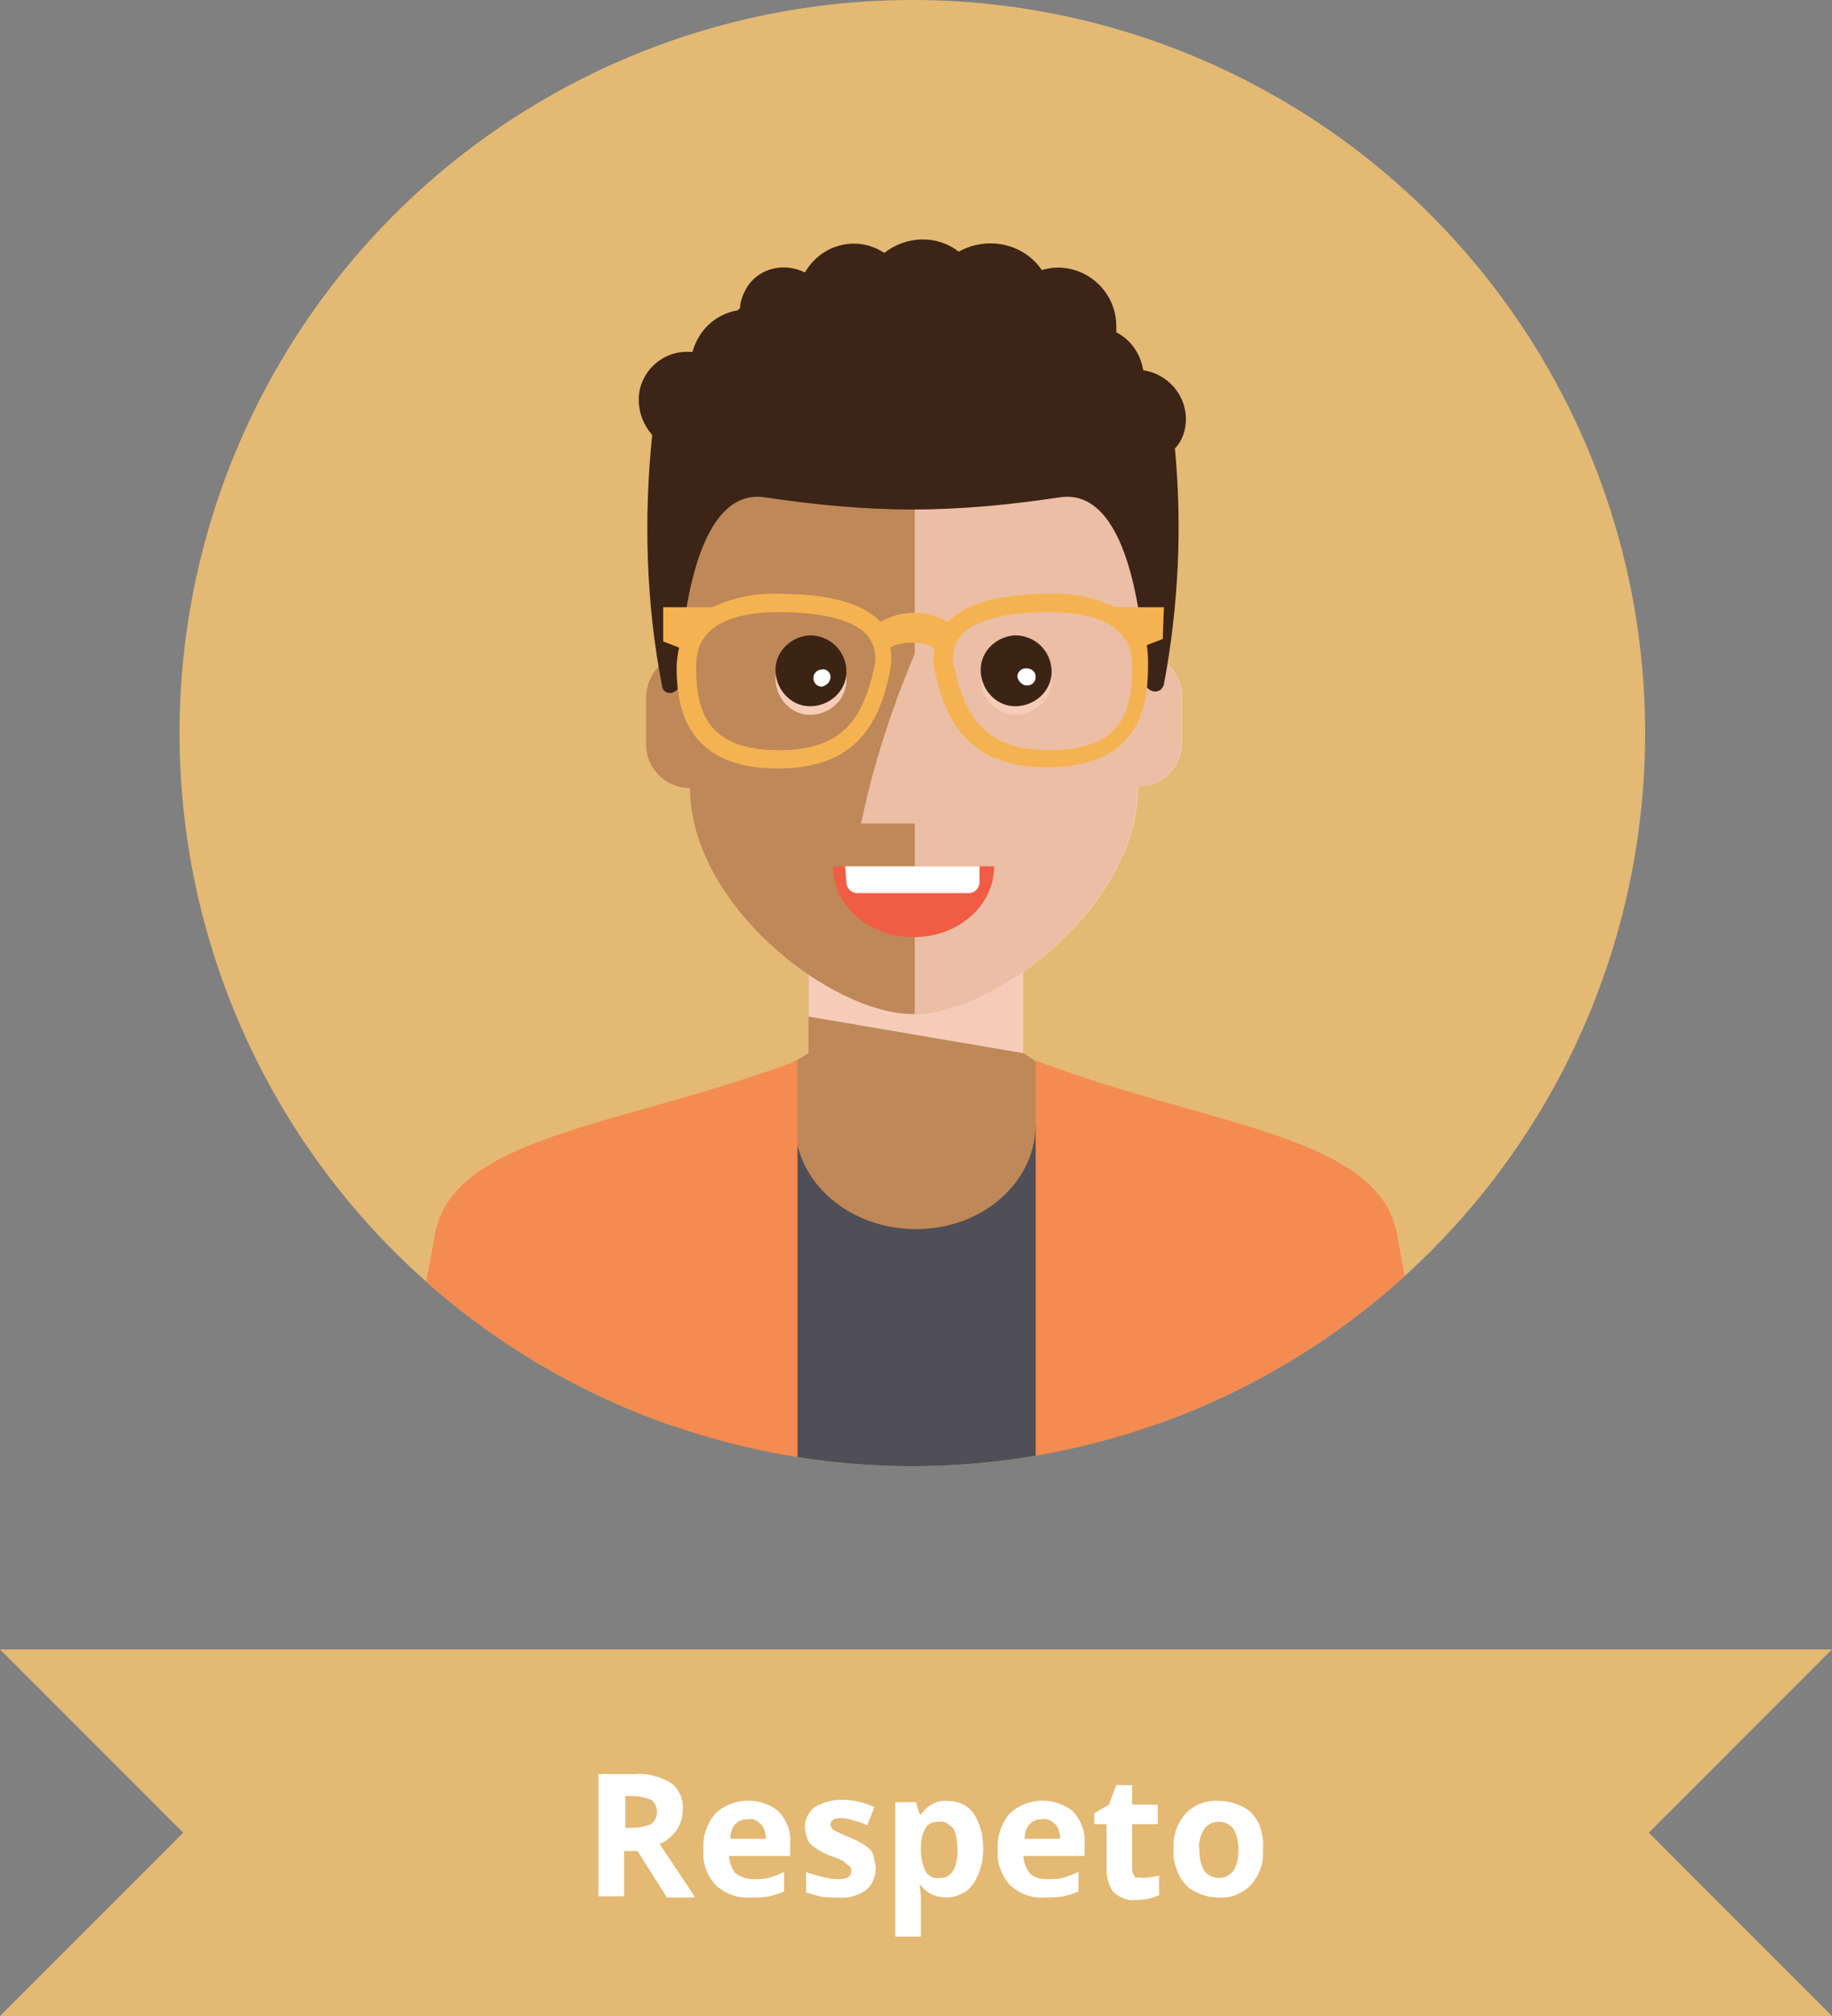 <?xml version="1.0" encoding="utf-8"?>
<!-- Generator: Adobe Illustrator 22.0.0, SVG Export Plug-In . SVG Version: 6.00 Build 0)  -->
<svg version="1.1" id="Capa_1" xmlns="http://www.w3.org/2000/svg" xmlns:xlink="http://www.w3.org/1999/xlink" x="0px" y="0px"
	 viewBox="0 0 150 165" style="enable-background:new 0 0 150 165;" xml:space="preserve">
<rect x="0" y="0" width="150" height="165" fill="#808080" stroke="none"/>
<style type="text/css">
	.st0{fill:#E3B974;}
	.st1{clip-path:url(#SVGID_2_);}
	.st2{fill:#BF8858;}
	.st3{fill:#F6CCB8;}
	.st4{fill:#504E56;}
	.st5{fill:#F48B50;}
	.st6{opacity:0.8;fill:#F6CCB8;enable-background:new    ;}
	.st7{fill:#3C2415;}
	.st8{fill:#FFFFFF;}
	.st9{fill:#3C2417;}
	.st10{fill:#F4B350;}
	.st11{fill:#F05D44;}
</style>
<title>comp-btnMesa de trabajo 118</title>
<g>
	<g id="Capa_2_1_">
		<circle class="st0" cx="74.7" cy="60" r="60"/>
		<g>
			<defs>
				<circle id="SVGID_1_" cx="74.7" cy="60" r="60"/>
			</defs>
			<clipPath id="SVGID_2_">
				<use xlink:href="#SVGID_1_"  style="overflow:visible;"/>
			</clipPath>
			<g class="st1">
				<g id="man">
					<polygon class="st2" points="85.8,87.5 83.8,86.2 83.8,77.5 66.2,77.5 66.2,86.2 64.2,87.4 64.2,112 66.2,112 66.2,115.8 
						83.8,115.8 83.8,112 85.8,112 					"/>
					<polygon class="st3" points="83.8,78.4 83.8,86.2 66.2,83.2 66.2,78.4 					"/>
					<path class="st4" d="M94.9,128.4V92H84.8c0,4.8-4.4,8.6-9.8,8.6s-9.9-3.8-9.9-8.6h-10v36.4L94.9,128.4z"/>
					<path class="st5" d="M65.3,128.4V86.8C51,92.2,37,92.9,35.6,101.1c-1.4,8.4-4.3,17.6-5,27.3H65.3z"/>
					<path class="st5" d="M119.4,128.4c-0.7-9.7-3.6-18.9-5-27.3C113,92.9,99,92.2,84.8,86.8v41.6H119.4z"/>
					<path class="st2" d="M94,53.5l0.6-7.7c0-10.1-9.7-18.3-19.7-18.3s-19.8,8.2-19.8,18.3l0.6,7.7c-0.6,0.1-1.1,0.4-1.5,0.8
						c-0.8,0.7-1.3,1.7-1.3,2.8v3.8c0,2,1.6,3.6,3.6,3.6C56.5,74,68,83,74.8,83s18.3-9,18.3-18.6c2,0,3.6-1.6,3.6-3.7V57
						C96.7,55.3,95.6,53.9,94,53.5z"/>
					<path class="st6" d="M94,53.5l0.6-7.7c0-10.1-9.7-18.3-19.7-18.3v26c-1.9,4.5-3.4,9.1-4.4,13.9h4.4V83c6.8,0,18.3-9,18.3-18.6
						c2,0,3.6-1.6,3.6-3.7V57C96.8,55.3,95.6,53.9,94,53.5z"/>
					<path class="st3" d="M69.3,55.5c0.1,1.6-1.2,2.9-2.8,3c-1.6,0.1-2.9-1.2-3-2.8c-0.1-1.6,1.2-2.9,2.8-3
						C67.9,52.7,69.2,53.9,69.3,55.5C69.3,55.5,69.3,55.5,69.3,55.5z"/>
					<path class="st7" d="M69.3,54.8c0.1,1.6-1.2,2.9-2.8,3c-1.6,0.1-2.9-1.2-3-2.8c-0.1-1.6,1.2-2.9,2.8-3
						C67.9,52,69.2,53.2,69.3,54.8C69.3,54.8,69.3,54.8,69.3,54.8z"/>
					<path class="st8" d="M68,55.4c0,0.4-0.3,0.7-0.7,0.8c-0.4,0-0.7-0.3-0.7-0.7c0,0,0,0,0,0c0-0.4,0.3-0.7,0.7-0.7c0,0,0,0,0,0
						C67.6,54.7,68,55,68,55.4C68,55.4,68,55.4,68,55.4z"/>
					<path class="st3" d="M86.1,55.5c0.1,1.6-1.2,2.9-2.8,3c-1.6,0.1-2.9-1.2-3-2.8c-0.1-1.6,1.2-2.9,2.8-3
						C84.7,52.7,86,53.9,86.1,55.5C86.1,55.5,86.1,55.5,86.1,55.5z"/>
					<path class="st7" d="M86.1,54.8c0.1,1.6-1.2,2.9-2.8,3c-1.6,0.1-2.9-1.2-3-2.8c-0.1-1.6,1.2-2.9,2.8-3
						C84.7,52,86,53.2,86.1,54.8C86.1,54.8,86.1,54.8,86.1,54.8z"/>
					<path class="st8" d="M84.8,55.4c0,0.4-0.3,0.7-0.7,0.7c0,0,0,0,0,0c-0.4,0-0.7-0.3-0.8-0.7c0-0.4,0.3-0.7,0.7-0.7c0,0,0,0,0,0
						C84.5,54.7,84.8,55,84.8,55.4C84.8,55.4,84.8,55.4,84.8,55.4z"/>
					<path class="st9" d="M97.1,34.3c0-2-1.5-3.7-3.5-4c-0.2-1.3-1-2.5-2.2-3.1c0-0.1,0-0.3,0-0.5c0-2.7-2.2-4.8-4.8-4.8
						c-0.5,0-0.9,0.1-1.3,0.2c-1.5-2.2-4.5-2.8-6.8-1.5c-1.8-1.4-4.3-1.3-6.1,0.1c-2.1-1.4-4.9-0.8-6.3,1.3
						c-0.1,0.1-0.1,0.2-0.2,0.3c-1.8-0.9-4-0.3-4.9,1.5c-0.2,0.4-0.4,0.9-0.4,1.4l-0.2,0.2c-1.8,0.3-3.2,1.6-3.7,3.4h-0.3
						c-2.2-0.1-4.1,1.7-4.1,3.9c0,1.1,0.4,2.1,1.1,2.9c-0.7,6.8-0.5,13.8,0.8,20.5c0,0.4,0.4,0.7,0.8,0.6s0.7-0.4,0.6-0.8l0,0
						c0.2-5.5,1.5-16,7-15.2c4,0.6,8,1,12.1,1c4.1,0,8.1-0.4,12.1-1c5.5-0.8,6.8,9.7,7,15.2c0,0.4,0.4,0.7,0.8,0.7
						c0.3,0,0.6-0.2,0.7-0.6c1.2-6.4,1.5-12.9,0.9-19.3C96.8,36.1,97.1,35.2,97.1,34.3z"/>
					<path class="st10" d="M95.3,49.7h-4c-1.7-0.8-3.6-1.2-5.4-1.1c-4.1,0-6.8,0.8-8.3,2.3c-1.7-1-3.8-1-5.5,0
						c-1.4-1.5-4.2-2.3-8.3-2.3c-1.9-0.1-3.7,0.3-5.5,1.1h-4v2.8l1.3,0.5c-0.1,0.5-0.2,1.1-0.2,1.6c0,3.5,0.9,8.3,8.3,8.3
						c6.7,0,8.4-4.1,9.2-8.1c0.1-0.6,0.1-1.2,0-1.8c0.5-0.3,1.1-0.4,1.8-0.4c0.6,0,1.2,0.1,1.8,0.4c-0.1,0.6-0.1,1.1,0,1.7
						c0.8,4,2.6,8.1,9.2,8.1c7.4,0,8.3-4.7,8.3-8.3c0-0.6,0-1.1-0.1-1.7l1.3-0.5L95.3,49.7z M71.6,54.5c-0.9,4.2-2.5,6.9-7.8,6.9
						c-6,0-6.8-3.3-6.8-6.8c0-1.1,0-4.5,6.8-4.5c4.7,0,6.6,1.1,7.3,2C71.6,52.8,71.8,53.7,71.6,54.5z M85.9,61.4
						c-5.3,0-6.9-2.8-7.8-6.9c-0.2-0.8,0-1.7,0.5-2.4c0.7-0.9,2.6-2,7.3-2c6.8,0,6.8,3.4,6.8,4.5C92.7,58.2,91.9,61.4,85.9,61.4z"/>
					<path class="st11" d="M81.4,70.9c0,3.2-2.9,5.8-6.6,5.8s-6.6-2.6-6.6-5.8H81.4z"/>
					<path class="st8" d="M69.2,70.9h11l0,0v1.3c0,0.5-0.4,0.9-0.9,0.9c0,0,0,0,0,0h-9.1c-0.5,0-0.9-0.4-0.9-0.9c0,0,0,0,0,0
						S69.2,70.9,69.2,70.9z"/>
				</g>
			</g>
		</g>
		<polygon class="st0" points="150,165 0,165 15,150 0,135 150,135 135,150 		"/>
		<path class="st8" d="M51.1,151.4v3.8H49v-10h2.9c1.1-0.1,2.1,0.2,3,0.7c0.7,0.5,1.1,1.4,1,2.3c0,0.6-0.2,1.1-0.5,1.6
			c-0.4,0.5-0.8,0.9-1.4,1.1c1.5,2.3,2.5,3.7,2.9,4.4h-2.3l-2.4-3.8H51.1z M51.1,149.6h0.7c0.5,0,1-0.1,1.5-0.3
			c0.3-0.2,0.5-0.6,0.5-1c0-0.4-0.2-0.8-0.5-1c-0.5-0.2-1-0.3-1.5-0.3h-0.6V149.6z"/>
		<path class="st8" d="M61.5,155.3c-1.1,0.1-2.1-0.3-2.9-1c-0.7-0.8-1.1-1.8-1-2.9c-0.1-1.1,0.3-2.2,1-3c1.4-1.3,3.7-1.4,5.2-0.1
			c0.6,0.7,1,1.6,0.9,2.6v1h-5c0,0.5,0.2,1,0.5,1.4c0.4,0.3,0.9,0.5,1.4,0.5c0.4,0,0.9,0,1.3-0.1c0.4-0.1,0.9-0.3,1.3-0.5v1.6
			c-0.4,0.2-0.8,0.3-1.2,0.4C62.5,155.3,62,155.3,61.5,155.3z M61.2,148.9c-0.4,0-0.7,0.1-1,0.4c-0.3,0.3-0.4,0.8-0.4,1.2h2.9
			c0-0.4-0.1-0.9-0.4-1.2C62,149,61.6,148.8,61.2,148.9z"/>
		<path class="st8" d="M71.7,152.9c0,0.7-0.3,1.4-0.8,1.8c-0.7,0.5-1.6,0.7-2.4,0.6c-0.5,0-1,0-1.4-0.1c-0.4-0.1-0.7-0.2-1.1-0.3
			v-1.7c0.4,0.2,0.9,0.3,1.3,0.4c0.4,0.1,0.8,0.2,1.3,0.2c0.8,0,1.1-0.2,1.1-0.7c0-0.1,0-0.3-0.2-0.4c-0.2-0.1-0.3-0.3-0.5-0.4
			c-0.2-0.1-0.6-0.3-1-0.4c-0.5-0.2-0.9-0.4-1.3-0.7c-0.3-0.2-0.5-0.4-0.6-0.7c-0.1-0.3-0.2-0.7-0.2-1c0-0.6,0.3-1.2,0.8-1.6
			c0.7-0.4,1.5-0.6,2.2-0.6c0.9,0,1.8,0.2,2.7,0.6l-0.6,1.5c-0.4-0.2-0.7-0.3-1.1-0.4c-0.3-0.1-0.7-0.2-1-0.2
			c-0.6,0-0.9,0.2-0.9,0.5c0,0.2,0.1,0.4,0.3,0.5c0.4,0.2,0.8,0.4,1.3,0.6c0.5,0.2,0.9,0.4,1.3,0.7c0.3,0.2,0.5,0.4,0.6,0.7
			C71.6,152.3,71.7,152.6,71.7,152.9z"/>
		<path class="st8" d="M77.5,155.3c-0.8,0-1.6-0.3-2.1-1h-0.1c0.1,0.6,0.1,1,0.1,1.1v3.1h-2.1v-11H75l0.3,1h0.1
			c0.5-0.7,1.3-1.2,2.2-1.1c0.8,0,1.6,0.3,2.1,1c0.6,0.9,0.8,1.9,0.8,2.9c0,0.7-0.1,1.4-0.4,2.1c-0.2,0.5-0.5,1-1,1.4
			C78.6,155.1,78.1,155.3,77.5,155.3z M76.9,149.1c-0.4,0-0.9,0.1-1.1,0.5c-0.3,0.5-0.4,1-0.4,1.6v0.2c0,0.6,0.1,1.2,0.4,1.8
			c0.3,0.4,0.7,0.6,1.2,0.5c0.9,0,1.4-0.8,1.4-2.3c0-0.6-0.1-1.2-0.3-1.7C77.7,149.3,77.3,149,76.9,149.1z"/>
		<path class="st8" d="M85.6,155.3c-1.1,0.1-2.1-0.3-2.9-1c-0.7-0.8-1.1-1.8-1-2.9c-0.1-1.1,0.3-2.2,1-3c1.4-1.3,3.7-1.4,5.2-0.1
			c0.6,0.7,1,1.6,0.9,2.6v1h-5c0,0.5,0.2,1,0.5,1.4c0.4,0.4,0.9,0.5,1.4,0.5c0.4,0,0.9,0,1.3-0.1c0.4-0.1,0.9-0.3,1.3-0.5v1.6
			c-0.4,0.2-0.8,0.3-1.2,0.4C86.6,155.3,86.1,155.3,85.6,155.3z M85.3,148.9c-0.4,0-0.7,0.1-1,0.4c-0.3,0.3-0.4,0.8-0.4,1.2h2.9
			c0-0.4-0.1-0.9-0.4-1.2C86.1,149,85.7,148.8,85.3,148.9z"/>
		<path class="st8" d="M93.6,153.7c0.4,0,0.9-0.1,1.3-0.2v1.6c-0.6,0.3-1.3,0.4-1.9,0.4c-0.7,0.1-1.3-0.2-1.8-0.6
			c-0.4-0.5-0.6-1.2-0.6-1.9v-3.7h-1v-0.9l1.2-0.7l0.6-1.6h1.3v1.6h2.1v1.6h-2.1v3.7c0,0.2,0.1,0.5,0.3,0.7
			C93.2,153.6,93.4,153.7,93.6,153.7z"/>
		<path class="st8" d="M103.4,151.4c0.1,1.1-0.3,2.1-1,2.9c-0.7,0.7-1.7,1.1-2.7,1c-0.7,0-1.3-0.2-1.9-0.5c-0.6-0.3-1-0.8-1.3-1.4
			c-0.3-0.7-0.5-1.4-0.4-2.1c-0.1-1.1,0.3-2.1,1-2.9c0.7-0.7,1.7-1.1,2.8-1c0.7,0,1.3,0.2,1.9,0.5c0.6,0.3,1,0.8,1.3,1.4
			C103.3,149.9,103.5,150.6,103.4,151.4z M98.2,151.4c0,0.6,0.1,1.2,0.4,1.7c0.3,0.4,0.7,0.6,1.2,0.6c0.5,0,0.9-0.2,1.2-0.6
			c0.3-0.5,0.4-1.1,0.4-1.7c0-0.6-0.1-1.2-0.4-1.7c-0.3-0.4-0.7-0.6-1.2-0.6c-0.5,0-0.9,0.2-1.2,0.6
			C98.3,150.2,98.1,150.8,98.2,151.4z"/>
	</g>
</g>
</svg>
